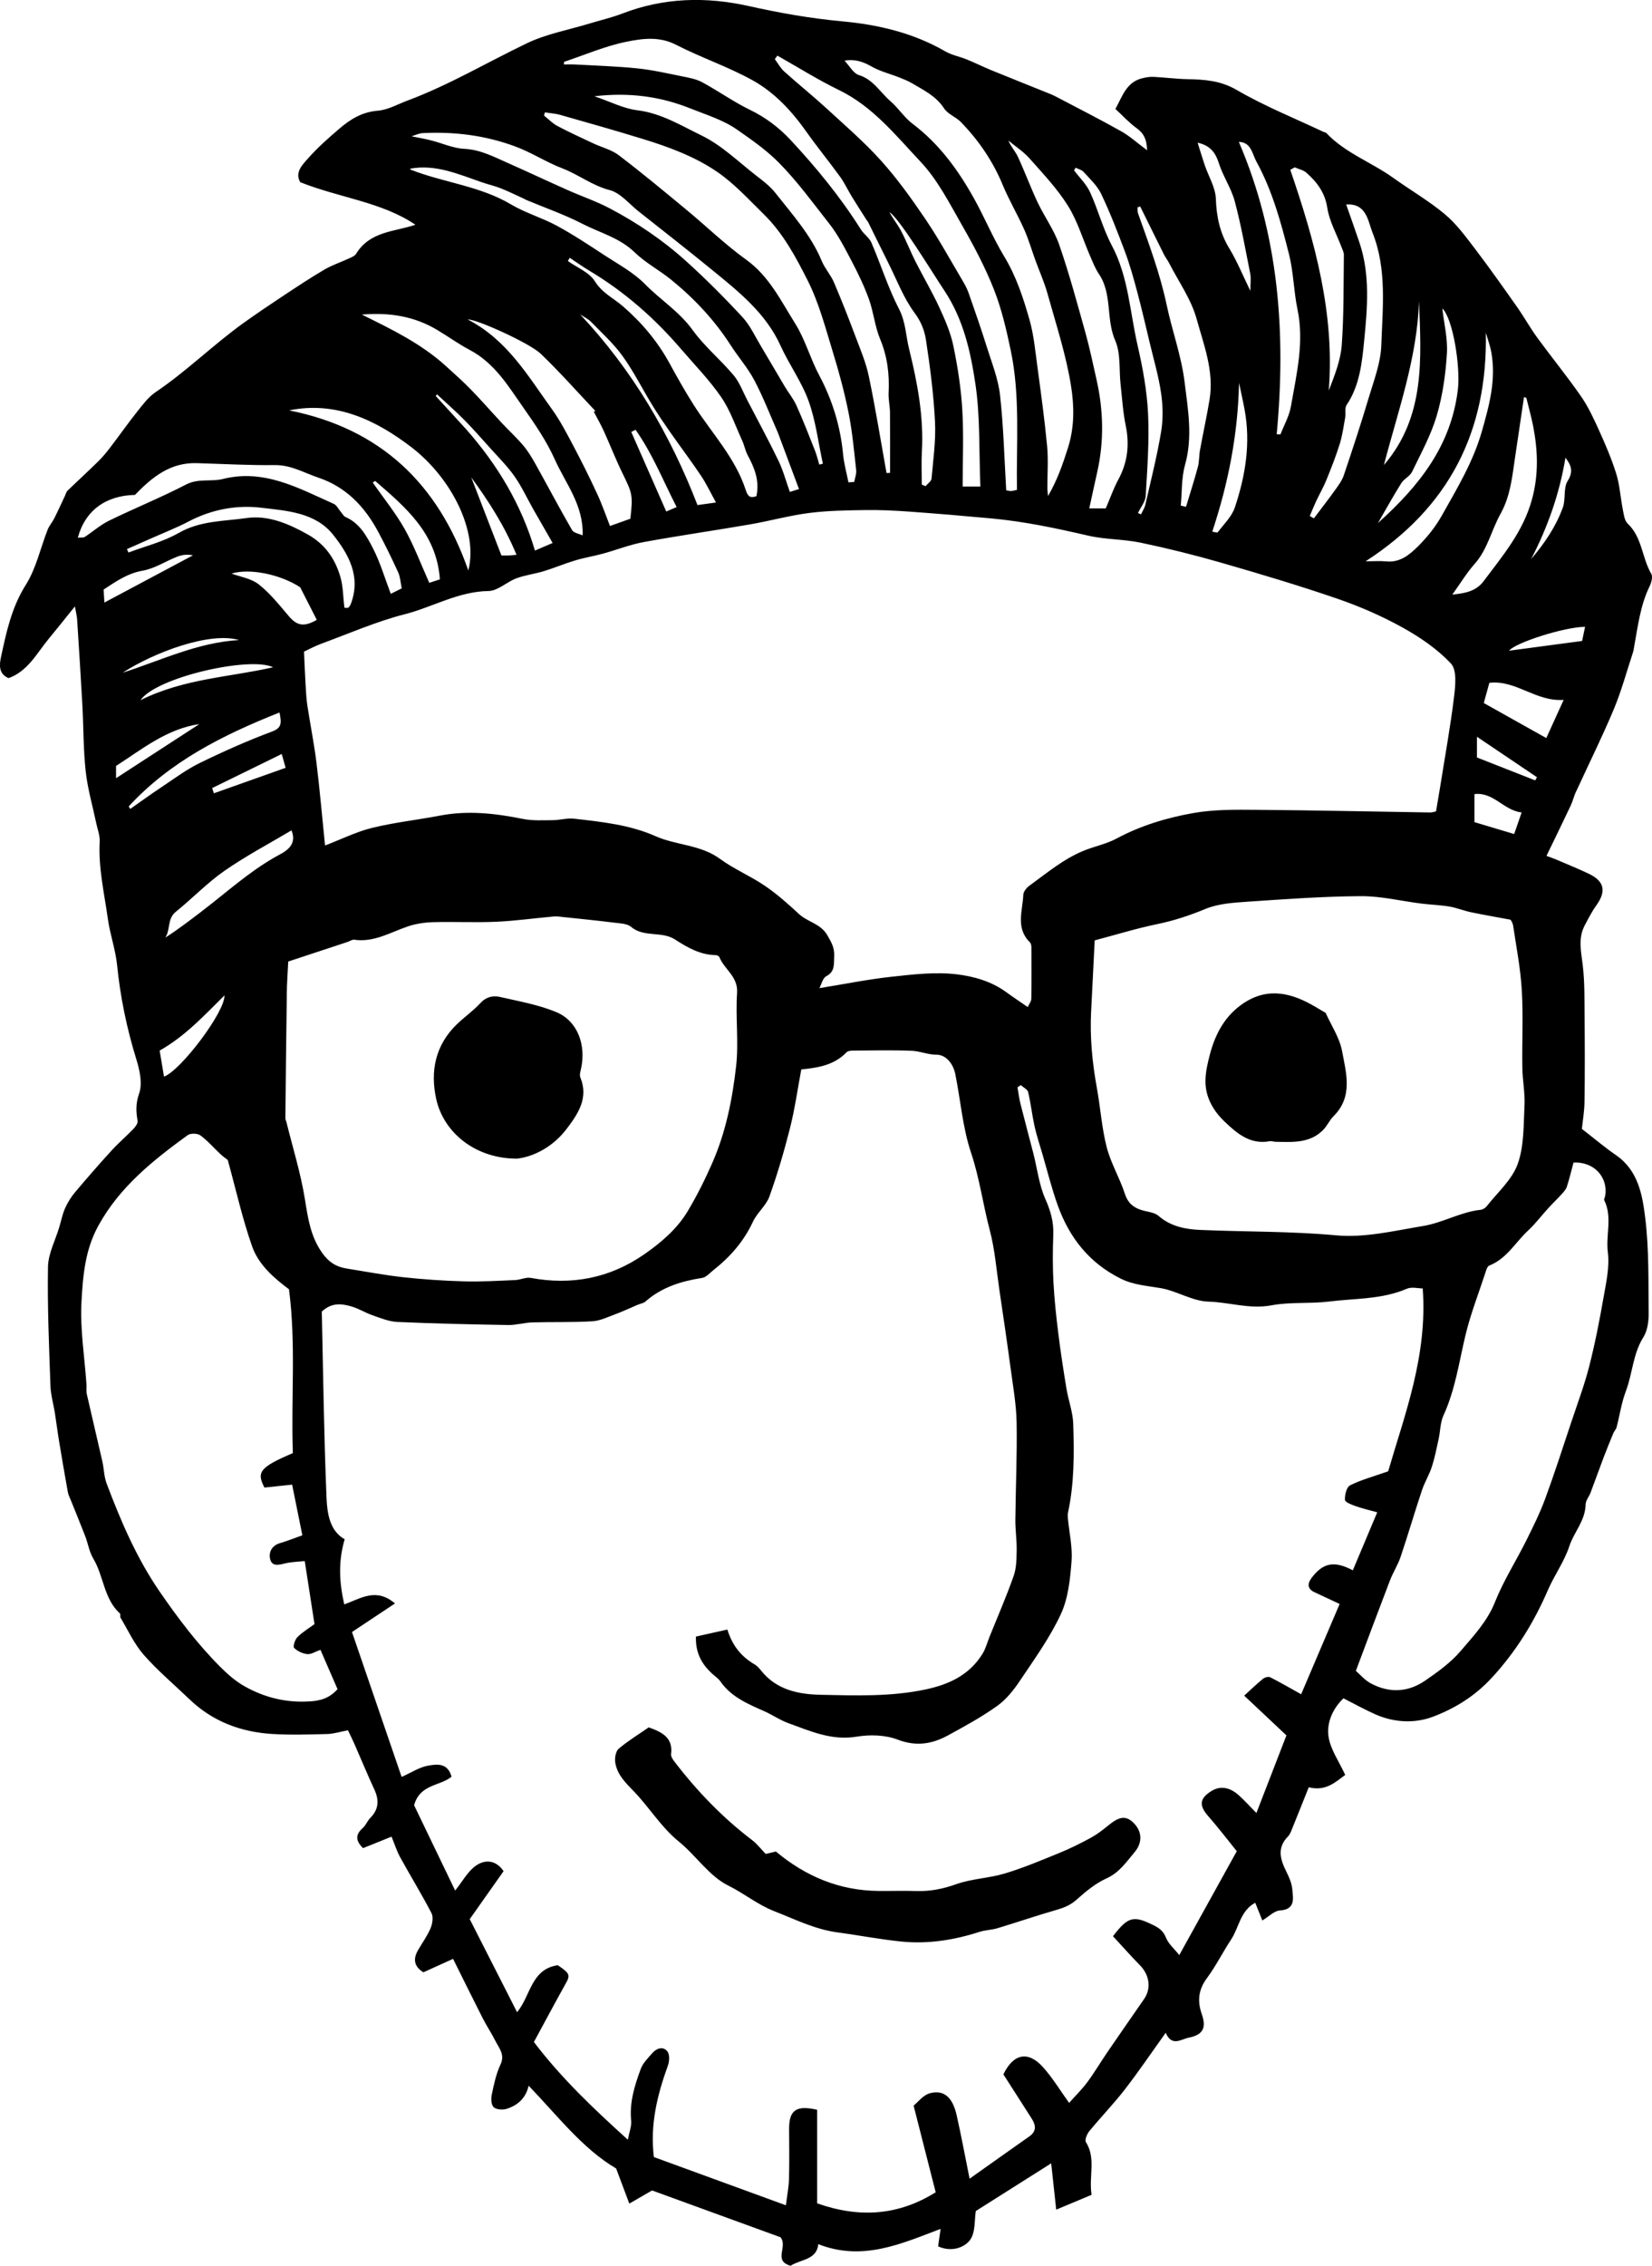 <svg xmlns="http://www.w3.org/2000/svg" viewBox="0 0 565.68 775.4"><g><g id="Layer_1"><path d="M539.71,270.84c4.28-9.33,8.86-18.53,12.83-27.99,2.64-6.3,4.44-12.95,6.58-19.46.26-.77.36-1.6.5-2.41,1.27-6.92,2.09-13.94,5.26-20.39.61-1.24,1.12-3.26.54-4.25-3.2-5.47-3.08-12.45-8.06-17.15-1.14-1.07-1.36-3.26-1.7-4.99-.8-4.01-1.01-8.19-2.22-12.06-1.59-5.13-3.74-10.11-5.96-15.01-1.8-3.98-3.68-8.02-6.16-11.58-4.76-6.84-10.04-13.31-14.96-20.04-2.45-3.36-4.47-7.03-6.87-10.44-4.72-6.7-9.45-13.41-14.42-19.93-3.18-4.17-6.36-8.52-10.33-11.84-5.5-4.6-11.8-8.23-17.65-12.43-7.49-5.37-16.47-8.5-22.95-15.37-.2-.21-.61-.21-.91-.35-9.95-4.7-20.25-8.83-29.73-14.35-5.58-3.25-11.02-3.59-16.93-3.71-3.88-.08-7.75-.6-11.64-.79-1.26-.06-2.57.18-3.81.48-5.42,1.32-6.77,6.15-9.18,10.5,2.49,2.29,4.66,4.7,7.24,6.56,2.56,1.83,3.53,4.02,3.6,7.57-3.31-2.45-5.88-4.8-8.83-6.47-7.22-4.06-14.63-7.81-21.96-11.67-.73-.38-1.47-.75-2.23-1.06-6.75-2.73-13.53-5.41-20.27-8.17-2.85-1.17-5.62-2.55-8.47-3.71-2.42-.99-5.1-1.46-7.33-2.75-10.92-6.32-22.98-9.15-35.22-10.27-10.86-1-21.46-2.87-32.04-5.23-14.69-3.28-29.16-2.92-43.36,2.56-3.66,1.41-7.52,2.28-11.28,3.43-7.14,2.17-14.68,3.53-21.34,6.72-13.64,6.54-26.69,14.32-40.93,19.63-3.37,1.26-6.71,3.18-10.16,3.46-5.3.42-9.31,2.87-13.05,6.06-3.76,3.21-7.51,6.51-10.77,10.2-1.95,2.21-4.68,4.79-2.74,8.2,13.44,5.36,27.92,6.76,39.44,14.56-6.86,2.42-15.49,2.08-20.32,9.97-.46.75-1.58,1.17-2.46,1.58-2.79,1.3-5.77,2.27-8.41,3.82-4.84,2.85-9.53,5.96-14.22,9.06-4.52,2.99-9.01,6.02-13.41,9.17-10.38,7.44-19.48,16.51-30.1,23.66-2.47,1.66-4.39,4.25-6.29,6.63-3.2,4.02-6.15,8.23-9.27,12.31-1.29,1.69-2.66,3.35-4.17,4.83-3.44,3.38-7,6.62-10.47,9.97-.43.42-.58,1.14-.85,1.72-1.23,2.6-2.41,5.22-3.7,7.79-.66,1.31-1.7,2.46-2.24,3.81-2.49,6.33-3.94,13.28-7.49,18.91-4.88,7.73-6.66,16.17-8.5,24.71-.56,2.61-.88,5.77,2.6,7.22,6.61-2.39,9.61-8.45,13.7-13.41,2.83-3.43,5.6-6.92,9.01-11.14.39,2.21.68,3.28.75,4.37.63,9.77,1.26,19.54,1.8,29.32.42,7.59.32,15.24,1.15,22.78.66,5.99,2.38,11.86,3.62,17.78.43,2.07,1.29,4.17,1.17,6.22-.5,8.98,1.57,17.67,2.79,26.44.74,5.34,2.63,10.53,3.17,15.88,1.1,10.99,3.33,21.67,6.59,32.22,1.14,3.69,2.15,8.24.97,11.61-1.2,3.43-1.13,6.19-.54,9.41.15.81-.7,2-1.4,2.73-2.45,2.55-5.16,4.87-7.55,7.48-4.23,4.63-8.36,9.36-12.4,14.16-1.39,1.65-2.59,3.55-3.47,5.52-.93,2.07-1.36,4.36-2.02,6.55-1.35,4.52-3.77,9.02-3.85,13.55-.23,13.6.37,27.22.85,40.82.11,3.07,1.03,6.12,1.51,9.18.52,3.24.91,6.5,1.45,9.73.96,5.8,1.95,11.6,3,17.39.17.95.66,1.84,1.02,2.75,1.63,4.08,3.32,8.13,4.9,12.23.98,2.56,1.4,5.42,2.78,7.72,3.6,6,3.58,13.73,9.11,18.78.28.25-.02,1.05.21,1.44,2.58,4.29,4.7,9.01,7.95,12.71,4.8,5.46,10.43,10.19,15.69,15.24,7.94,7.61,17.63,11.21,28.41,11.86,6.23.37,12.51.17,18.75.01,2.18-.06,4.34-.76,7.08-1.28.54,1.14,1.42,2.85,2.19,4.61,2.29,5.2,4.44,10.45,6.83,15.6,1.69,3.63,1.59,6.79-1.34,9.75-1.03,1.04-1.57,2.59-2.65,3.54-2.62,2.31-2.32,4.42.15,6.83,3.19-1.29,6.44-2.59,9.75-3.93,1.08,2.63,1.81,4.96,2.96,7.06,3.52,6.4,7.36,12.63,10.72,19.11.69,1.33.33,3.63-.31,5.16-1.12,2.64-2.86,5.02-4.31,7.53q-2.75,4.76,1.86,7.56c3.38-1.53,6.69-3.04,10.15-4.61,3.39,6.81,6.76,13.67,10.22,20.47,1.31,2.57,2.95,4.96,4.23,7.54,1.25,2.53,3.43,4.7,1.78,8.18-1.51,3.21-2.25,6.82-2.99,10.33-.29,1.36-.18,3.46.66,4.24.9.83,3.03,1.01,4.35.6,3.73-1.16,6.61-3.5,7.63-7.94,9.97,10.35,18.52,21.61,29.95,28.31,1.62,4.31,2.96,7.89,4.52,12.03,3.24-1.88,5.71-3.3,7.79-4.5,15.06,5.48,29.91,10.89,43.99,16.02,2.61,3.26-2.66,8.01,3.44,9.75,3.45-2.24,8.96-1.94,9.49-7.39,15.13,5.93,28.31-.09,41.88-5.23-.3,2.12-.58,4.12-.85,5.99,4.5,2.02,8.82.49,10.84-2.06,2.02-2.56,1.56-7.08,2.07-10.04,8.75-5.53,17.29-10.93,25.81-16.32.54,4.97,1.08,9.95,1.72,15.85,4.36-1.82,8.17-3.42,12.11-5.07-1.01-6.36,1.6-12.42-1.95-18.06-.46-.73.38-2.77,1.18-3.74,3.98-4.84,8.37-9.36,12.2-14.32,4.77-6.16,9.15-12.64,13.95-19.33,2.1,4.87,5.29,2.18,7.83,1.68,4.92-.96,6.18-3.35,4.52-8.09-1.57-4.48-1.16-8.34,1.77-12.3,3.08-4.15,5.4-8.85,8.26-13.18,2.75-4.16,3.14-9.87,8.28-12.61.72,1.8,1.41,3.53,2.43,6.06,2.24-1.34,4.06-3.29,6-3.42,5.35-.36,4.55-3.99,4.27-7.17-.18-2.04-1.03-4.1-1.97-5.96-2.12-4.22-3.43-8.23.49-12.21.75-.76,1.13-1.94,1.55-2.98,1.89-4.64,3.74-9.3,5.55-13.83,5.82,1.44,9.06-1.71,12.49-4.23-2.12-4.65-5.1-8.77-5.73-13.21-.66-4.71,1.47-9.5,5.12-13.01,3.79,1.91,7.36,3.92,11.1,5.56,6.31,2.76,13.31,3.06,19.36.81,7.65-2.85,14.59-7.11,20.53-13.6,8.21-8.95,14.32-18.92,19.02-29.8,2.23-5.14,5.56-9.62,7.38-15.13,1.55-4.68,5.44-8.65,5.54-14.19.02-1.35,1.17-2.65,1.69-4.02,1.54-4.07,3-8.17,4.54-12.24,1.04-2.73,2.15-5.44,3.28-8.14.29-.7.91-1.29,1.1-2.01,1.07-4.11,1.66-8.38,3.16-12.32,2.31-6.08,2.41-12.81,6.03-18.54,1.38-2.19,1.8-5.33,1.78-8.02-.12-10.9.16-21.88-1.16-32.66-.96-7.89-2.39-16.31-10-21.56-3.85-2.65-7.43-5.69-11.7-9,.26-2.52.85-5.94.9-9.36.14-9.66.11-19.33.02-29-.05-5.9.07-11.84-.63-17.68-.56-4.68-1.65-9.21.7-13.64,1.23-2.31,2.42-4.67,3.94-6.79,3.48-4.83,2.81-8.26-2.53-10.82-3.61-1.73-7.33-3.22-11.01-4.8-1.12-.48-2.28-.88-3.51-1.34,2.92-6.04,5.63-11.57,8.26-17.14.75-1.6,1.16-3.37,1.9-4.98ZM542.76,214.5c-.33,1.58-.59,2.85-1.01,4.84-8.25,1.1-16.7,2.23-24.99,3.33,2-2.7,18.88-8.12,25.99-8.17ZM536.05,156.63c1.95,2.6,2.82,4.68.73,7.99-1.51,2.4-.59,6.19-1.63,9.05-2.39,6.58-6.31,12.34-10.85,17.64,5.67-10.94,9.72-22.36,11.74-34.68ZM518.6,157.81c1.07-7.32,2.17-14.63,3.25-21.94.27.1.54.21.81.31.8,3.31,1.74,6.59,2.38,9.93,1.57,8.3,1.84,16.39-.48,24.85-3.02,11.02-10.03,19.25-16.56,27.95-2.61,3.48-6.41,4.12-10.69,4.56,2.65-3.68,4.85-7.36,7.65-10.51,4.44-5,5.71-11.49,8.82-17.06,3.21-5.74,3.93-11.88,4.83-18.1ZM352.67,322.48c.4.39.51,1.22.51,1.85.03,5.83.07,11.66-.04,17.49-.02.88-.74,1.74-1.23,2.8-2.58-1.79-5.05-3.43-7.46-5.18-5.04-3.66-11.1-5.34-16.87-6.03-7.28-.87-14.85.03-22.23.83-8.16.89-16.24,2.53-24.77,3.91.69-1.28,1.12-3.42,2.34-4.07,3.12-1.65,2.57-4.25,2.73-6.85.17-2.78-.96-4.8-2.36-7.2-2.33-4-6.71-4.48-9.67-7.22-3.71-3.44-7.53-6.84-11.7-9.68-4.93-3.36-10.58-5.7-15.38-9.22-6.66-4.89-14.92-4.6-22.06-7.76-8.87-3.93-18.4-4.9-27.86-5.99-2.4-.28-4.9.49-7.36.51-3.42.02-6.93.23-10.25-.44-9.43-1.9-18.82-2.96-28.4-1.12-7.72,1.48-15.59,2.32-23.21,4.2-5.47,1.35-10.63,3.93-16.1,6.03-1.03-10.06-1.81-19.23-2.94-28.36-.81-6.56-2.13-13.05-3.12-19.59-.37-2.44-.47-4.92-.62-7.38-.2-3.26-.31-6.53-.52-11.02,1.5-.69,3.69-1.89,6.01-2.74,9.44-3.47,18.74-7.56,28.44-10.04,9.62-2.46,18.37-7.81,28.74-7.96,3.19-.05,6.24-3.12,9.52-4.34,3.03-1.13,6.33-1.51,9.44-2.46,3.59-1.1,7.07-2.58,10.67-3.66,3.12-.94,6.36-1.46,9.51-2.32,4.7-1.28,9.28-3.11,14.05-3.98,12.08-2.21,24.25-3.95,36.36-6.04,6.76-1.17,13.41-3.03,20.2-3.9,6.37-.82,12.86-.9,19.3-1,4.97-.08,9.95.17,14.91.52,9.45.68,18.88,1.48,28.31,2.35,11.18,1.03,22.12,3.35,33.05,5.88,5.85,1.36,12.05,1.17,17.93,2.4,9.27,1.94,18.48,4.23,27.58,6.85,13.34,3.85,26.66,7.81,39.78,12.32,7.67,2.63,15.21,5.92,22.3,9.84,6.03,3.34,11.98,7.39,16.64,12.37,2.07,2.21,1.52,7.55,1.06,11.34-1.25,10.24-3.1,20.41-4.72,30.6-.44,2.75-.93,5.5-1.45,8.63-.5.1-1.27.39-2.04.38-19.76-.3-39.53-.75-59.29-.9-7.26-.06-14.67-.16-21.77,1.1-9.09,1.6-18.01,4.28-26.31,8.73-3.38,1.82-7.3,2.6-10.91,4.03-7.07,2.8-12.85,7.7-18.91,12.09-.97.7-2.05,2.02-2.1,3.09-.23,5.53-2.71,11.43,2.25,16.28ZM68.93,311.98c-3.97,3.01-7.91,6.06-12.33,8.88,1.84-2.74.57-6.41,3.62-8.86,5.64-4.54,10.7-9.87,16.61-13.98,7.33-5.1,15.3-9.29,22.99-13.87,2.23,5.57-2.74,7.51-5.56,9.11-9.24,5.25-16.98,12.37-25.33,18.71ZM76.86,340.62c.28,5.56-14.95,25.71-20.7,27.81-.54-3.22-1.06-6.38-1.49-8.92,8.72-4.91,15.18-11.93,22.19-18.88ZM93.52,228.34c-14.66,3.38-30.5,3.83-45.4,11.26,5.33-7.83,37.52-15.1,45.4-11.26ZM42.01,230.2c10.95-7.06,29.88-14.09,39.84-11.17-14.11.8-26.7,6.96-39.84,11.17ZM88.59,199.97c-2.56-2.02-6.29-2.56-9.31-3.69,6.35-1.92,16.81.32,23.51,4.69,2.25,4.41,3.97,7.79,5.68,11.14-4.41,2.57-6.82,1.99-9.61-1.3-3.22-3.8-6.4-7.78-10.26-10.84ZM61.18,182.38c-5.27,3.04-11.43,4.52-17.19,6.7-.18-.39-.35-.78-.53-1.17,2.61-1.16,5.23-2.31,7.84-3.47,4.47-1.99,9.06-3.77,13.38-6.03,7.83-4.1,16.36-5.67,24.79-4.66,8.74,1.05,18.51,1.58,24.61,9.26,5.28,6.64,9.51,14.19,6.15,23.39-.2.55-.49,1.17-.93,1.51-.31.24-.95.05-1.38.05-.44-3.62-.4-7.31-1.41-10.69-1.83-6.12-5.21-11.07-11.17-14.4-6.64-3.71-13.53-6.65-20.99-5.58-7.77,1.11-15.83.87-23.17,5.1ZM97.8,262.75c-8.31,2.95-16.44,5.83-24.57,8.72-.19-.6-.39-1.19-.58-1.79,7.81-3.82,15.61-7.64,23.82-11.66.61,2.16,1.07,3.8,1.33,4.73ZM98.19,340.28c.06-4.01.36-8.01.51-11.24,7.32-2.42,13.81-4.55,20.3-6.7.77-.25,1.58-.86,2.29-.76,6.8.98,12.41-2.55,18.44-4.58,2.75-.93,5.77-1.35,8.69-1.43,7.15-.2,14.33.18,21.48-.14,6.56-.29,13.08-1.22,19.63-1.8,1.13-.1,2.29.08,3.44.2,5.76.61,11.53,1.18,17.28,1.9,2.01.25,4.46.29,5.85,1.45,4.46,3.72,10.44,1.36,15.03,4.31,4.25,2.74,8.64,5.29,13.97,5.36.43,0,1.1.36,1.25.72,1.68,4.2,6.42,6.58,6.04,12.19-.57,8.33.6,16.82-.33,25.09-1.27,11.29-3.52,22.53-8.13,33.05-2.47,5.64-5.24,11.19-8.39,16.48-3.67,6.15-9.12,10.81-14.93,14.84-11.75,8.16-24.78,10.69-38.87,8.08-1.66-.31-3.52.67-5.3.74-5.87.25-11.75.61-17.61.44-6.96-.19-13.92-.66-20.84-1.42-6.5-.72-12.95-1.95-19.42-2.99-3.55-.57-6.06-2.22-8.29-5.38-3.99-5.66-4.83-11.87-5.89-18.41-1.43-8.84-4.13-17.48-6.29-26.21-.12-.48-.38-.95-.38-1.43.14-14.12.28-28.24.49-42.36ZM138.55,181.01c-3.14-5.57-7.24-10.6-10.92-15.87l.84-.56c10.34,8.99,21,17.76,22.16,33.68-.83.27-2.24.73-3.63,1.19-2.89-6.41-5.21-12.69-8.45-18.45ZM176.86,189.86c-1.14.1-1.93.19-2.73.23-.8.03-1.6,0-2.43,0-3.47-8.97-6.91-17.85-10.34-26.74,5.98,8.16,11.45,16.69,15.5,26.5ZM159.53,146.79c-3.44-3.76-6.88-7.51-10.32-11.27.14-.19.28-.39.42-.58,3.1,2.88,6.29,5.67,9.26,8.67,3.11,3.14,6.03,6.47,8.98,9.76,2.84,3.17,5.89,6.19,8.32,9.65,2.47,3.51,4.27,7.47,6.4,11.22,2.17,3.82,4.38,7.63,6.64,11.57-2.1.9-4.07,1.75-6.05,2.6-4.64-15.65-12.7-29.24-23.65-41.62ZM198.67,107.61c1.25.83,2.69,1.48,3.72,2.53,3.72,3.82,7.74,7.46,10.83,11.76,3.8,5.28,6.72,11.17,10.13,16.74,1.93,3.16,4.02,6.22,6.14,9.26,3.49,4.99,7.16,9.84,10.55,14.9,1.86,2.78,3.29,5.84,5.13,9.16-2.58.36-4.28.6-6.34.88-9.31-24.09-22.21-46.12-40.16-65.23ZM231.7,173.53c-1.19.5-2.2.93-3.56,1.51-4-9.09-7.99-18.16-11.98-27.22.49-.25.98-.49,1.47-.74,5.78,8.15,9.46,17.48,14.07,26.45ZM237.49,138.5c-2.92-4.59-5.59-9.35-8.2-14.13-4.12-7.53-9.46-13.89-15.99-19.56-3.17-2.75-7.11-4.54-9.59-8.54-1.9-3.06-6.09-4.69-9.26-6.95.21-.37.42-.73.63-1.1,2.26,1.49,4.46,3.07,6.78,4.45,12.01,7.17,22.35,16.27,31.43,26.87,4.62,5.39,9.65,10.51,13.65,16.34,3.1,4.51,4.91,9.91,7.22,14.94.74,1.62,1.05,3.45,1.89,5.01,2.31,4.3,4.1,8.66,2.96,13.98-1.64.49-2.77.63-3.6-1.96-3.58-11.21-11.77-19.67-17.92-29.35ZM203.84,140.62c-.17.1-.34.19-.5.29,1.15,2.21,2.4,4.37,3.43,6.63,2.18,4.79,4.08,9.71,6.39,14.43,3.38,6.9,3.6,7.43,2.69,15.54-2.12.75-4.23,1.51-6.98,2.49-1.42-3.6-2.71-7.4-4.39-11.01-2.56-5.53-5.28-11-8.13-16.38-2.28-4.3-4.53-8.67-7.37-12.6-8.17-11.31-15.25-23.67-28.82-30.68,2.74-.26,21.14,8.04,24.98,11.71,6.51,6.24,12.5,13.02,18.71,19.58ZM304.75,141.2c.07,6.87.03,13.74.03,20.61l-1.21.08c-1.99-11.07-3.78-22.18-6.08-33.18-.97-4.66-2.89-9.14-4.58-13.63-2.34-6.22-4.76-12.41-7.38-18.52-1.09-2.53-3.08-4.68-4.14-7.23-3.69-8.89-10.07-15.92-15.89-23.32-1.76-2.24-4.15-4.06-6.43-5.82-6.17-4.77-11.93-10.48-18.83-13.82-7-3.39-13.84-7.65-22.04-8.64-4.68-.57-9.15-2.92-14.67-4.79,11.98-1.39,22.59.06,32.82,4.15,5.45,2.18,11.29,3.95,16.01,7.25,5.02,3.51,10.11,7,14.6,11.59,6.31,6.44,11.48,13.62,16.98,20.59,3.08,3.91,5.39,8.48,7.73,12.93,2.2,4.19,4.28,8.5,5.88,12.95,1.59,4.44,2.02,9.32,3.83,13.65,2.5,5.98,3.21,12.03,2.9,18.38-.11,2.24.45,4.51.48,6.77ZM329.51,140.25c-.43-7.34-1.57-14.69-3.06-21.9-.94-4.52-2.85-8.91-4.8-13.13-2.47-5.35-5.49-10.44-8.16-15.7-1.76-3.48-3.16-7.13-4.98-10.57-1.15-2.18-2.78-4.12-3.93-6.34,3.34,2.06,14.2,19.92,18.79,26.84,6.54,9.85,8.98,20.89,10.63,31.96,1.67,11.2,1.2,22.73,1.7,35.08h-6.07c0-8.83.39-17.56-.12-26.23ZM415.11,181.92c5.53-16.65,8.79-33.42,9.16-50.91.64,3.07,1.34,6.12,1.91,9.2,2.12,11.46.29,22.6-3.34,33.43-1.05,3.14-3.76,5.74-5.84,8.48-.22.29-1.38-.13-1.88-.2ZM373.63,346.07c.4-7.94.8-15.87,1.22-24.27,7.33-1.94,14.32-4.1,21.44-5.57,5.74-1.18,11.12-2.97,16.54-5.21,4.38-1.8,9.49-2.12,14.32-2.45,12.94-.88,25.9-1.82,38.86-1.9,6.89-.04,13.79,1.68,20.7,2.54,3.18.4,6.41.48,9.56,1.01,2.51.42,4.92,1.43,7.42,1.95,4.22.89,8.48,1.61,13.54,2.56,0-.02.74.96.9,2.03,1.1,7.37,2.54,14.74,2.97,22.16.52,8.8.04,17.64.18,26.47.07,4.32.96,8.66.74,12.95-.34,6.73-.11,13.86-2.34,20.02-1.95,5.4-6.92,9.72-10.63,14.46-.46.59-1.34,1.11-2.07,1.19-6.86.72-12.8,4.39-19.7,5.54-9.91,1.64-19.98,4.09-29.74,3.19-15.55-1.43-31.05-1.18-46.56-1.85-4.85-.21-10.08-1.13-14.24-4.79-1.45-1.28-3.92-1.39-5.93-2.03-2.82-.9-4.63-2.46-5.64-5.56-1.75-5.41-4.8-10.44-6.21-15.92-1.71-6.64-2.14-13.59-3.38-20.36-1.58-8.66-2.4-17.35-1.96-26.14ZM504.88,281.34v-9.6c6.6-.77,9.92,5.55,16.16,6.29-.96,2.75-1.76,5.08-2.56,7.38-4.92-1.47-9.2-2.75-13.6-4.07ZM505.74,259.21v-7.09c7.19,4.84,13.87,9.35,20.55,13.85-.2.36-.4.72-.6,1.08-6.71-2.64-13.43-5.28-19.95-7.84ZM508.79,113.9c.63,2.19,1.44,4.34,1.85,6.57,1.72,9.34-.63,18.07-3.19,27.04-3,10.54-8.48,19.57-13.74,28.92-2.28,4.05-5.12,7.52-8.23,10.6-2.71,2.69-6.02,5.52-10.62,5.09-2.4-.22-4.83-.04-7.25-.04,28.55-18.44,41.81-44.36,41.17-78.19ZM493.88,105.55c3.64,3.43,6.27,20,5.32,27.81-2.32,19.14-13.13,32.84-27.36,45.63,3-5.17,5.39-9.51,8.02-13.69.93-1.47,2.93-2.33,3.66-3.85,3.04-6.29,6.46-12.51,8.43-19.15,2.02-6.84,3.05-14.11,3.5-21.25.33-5.13-.99-10.36-1.57-15.5ZM485.9,103.04c.74,19.62,2.24,39.52-12.02,56.1,4.81-18.49,11.4-36.62,12.02-56.1ZM461.11,138.58c4.53-6.7,5.29-14.7,6.02-22.09,1.09-11.06,2.08-22.49-1.62-33.47-1.46-4.35-3.03-8.67-4.55-13.04,7.01-.48,7.45,5.7,9.02,9.64,4.96,12.4,3.46,25.62,3.01,38.53-.21,6.06-2.56,12.1-4.33,18.03-2.64,8.88-5.55,17.68-8.51,26.46-.6,1.79-1.82,3.42-2.94,4.99-2.37,3.3-4.86,6.51-7.31,9.76l-1.4-.82c.72-1.68,1.39-3.38,2.16-5.03,1.14-2.43,2.5-4.76,3.51-7.24,1.65-4.06,3.27-8.15,4.57-12.33.91-2.92,1.33-6,1.87-9.02.26-1.45-.23-3.29.5-4.37ZM443.35,57.27c1.36.6,2.96.92,4.02,1.86,3.62,3.22,6.33,6.78,7.13,12.03.7,4.56,3.15,8.85,4.81,13.27.34.92.87,1.87.86,2.81-.14,10.29.02,20.61-.73,30.86-.38,5.23-2.43,10.34-4.44,15.54,2.09-26.28-4.75-51.03-13.18-75.52l1.54-.86ZM430.29,55.42c5.43,9.94,8.36,20.77,11.1,31.6,1.55,6.14,1.6,12.64,2.9,18.86,2.37,11.34-.36,22.26-2.26,33.23-.57,3.28-2.34,6.36-3.57,9.53-.43,0-.86-.02-1.29-.03,3.21-34.4.81-68.03-12.97-100.06,4.28.15,4.51,4,6.08,6.87ZM417.37,55.89c1.43,4.46,4.24,8.51,5.44,13.01,2.17,8.13,3.65,16.46,5.29,24.73.32,1.59.05,3.3.05,5.91-2.63-5.37-4.55-10.15-7.19-14.49-3.25-5.33-4.41-10.87-4.63-17.07-.14-3.84-2.48-7.59-3.78-11.4-.87-2.56-1.64-5.16-2.46-7.75,4.46.98,6.16,3.54,7.29,7.06ZM390.42,70.64c2.71,5.48,5.4,10.96,8.13,16.42.51,1.02,1.25,1.93,1.77,2.95,3.25,6.34,7.57,12.4,9.43,19.13,2.46,8.9,6.01,17.9,4.44,27.52-.95,5.8-2.23,11.54-3.28,17.33-.35,1.92-.23,3.95-.74,5.83-1.23,4.57-2.69,9.08-4.06,13.62l-1.79-.43c.44-4.64.21-9.46,1.45-13.87,2.7-9.61,1.03-18.97-.15-28.47-1.11-8.98-4.26-17.45-6.1-26.19-2.29-10.9-6.18-21.16-9.86-31.55-.21-.6-.11-1.31-.15-1.96.3-.1.6-.21.9-.31ZM368.33,57.39c.92.47,2.08.72,2.72,1.44,2.14,2.4,4.67,4.69,6.01,7.51,3.07,6.46,5.67,13.16,8.18,19.87,1.65,4.42,2.92,9,4.14,13.57,1.56,5.83,2.92,11.7,4.32,17.57,1.37,5.76,3.06,11.47,3.9,17.31.62,4.3.7,8.87-.02,13.15-1.4,8.37-3.5,16.62-5.39,24.9-.26,1.16-.98,2.21-1.49,3.31-.35-.15-.69-.31-1.04-.46.92-1.94,2.53-3.84,2.65-5.83.55-9.39,1.26-18.83.81-28.2-.38-7.85-1.83-15.72-3.6-23.4-2.63-11.43-3.1-23.39-8.81-34.13-3.07-5.77-4.71-12.28-7.46-18.25-1.26-2.75-3.62-4.99-5.48-7.46.19-.3.37-.6.56-.9ZM352.51,54.19c4.62,5.21,9.5,10.35,13.17,16.21,3.29,5.25,5.08,11.42,7.58,17.17.92,2.11,1.76,4.31,3.04,6.2,4.64,6.88,2.34,15.37,5.57,22.75,1.95,4.44,1.28,10.02,1.85,15.09.52,4.68.8,9.42,1.75,14.01,1.36,6.57.65,12.62-2.55,18.53-1.63,3.01-2.77,6.3-4.28,9.82h-5.65c.95-4.34,1.81-8.4,2.73-12.45,2.37-10.53,2.13-21.05-.23-31.54-1.22-5.43-2.35-10.88-3.85-16.24-2.81-10.04-5.52-20.12-8.93-29.96-1.77-5.11-5.11-9.66-7.44-14.6-2.41-5.1-4.35-10.42-6.73-15.54-.86-1.85-2.36-3.41-3.24-5.53,2.43,2.01,5.15,3.76,7.21,6.09ZM298.51,22.8c2.92,1.65,6.31,2.47,9.47,3.72,1.49.59,2.99,1.19,4.36,2,4.02,2.38,8.23,4.38,10.96,8.61,1.26,1.95,4.01,2.87,5.71,4.62,6.09,6.27,10.95,13.36,14.33,21.51,2.15,5.19,5.04,10.07,7.34,15.2,1.52,3.41,2.56,7.03,3.84,10.55,1.39,3.82,3.07,7.55,4.16,11.45,2.93,10.54,6.41,21.03,8.09,31.78,1.05,6.73,1.21,13.8-1.07,20.99-1.8,5.69-3.72,11.18-6.83,16.51-.08-.9-.22-1.79-.23-2.69-.02-4.8.36-9.64-.09-14.41-.86-9.11-2.11-18.19-3.34-27.27-.72-5.34-1.22-10.78-2.68-15.93-2.13-7.47-4.54-14.87-8.66-21.66-3.86-6.38-6.72-13.36-10.36-19.88-5.44-9.77-11.95-18.7-21.04-25.55-2.83-2.13-4.81-5.35-7.52-7.68-3.55-3.04-5.87-7.45-10.87-8.99-1.85-.57-3.11-3.03-4.9-4.91,3.67-.64,6.43.39,9.34,2.03ZM266.2,19.04c7.04,3.97,13.9,8.29,21.15,11.81,11.57,5.63,19.4,15.52,27.84,24.46,5.91,6.26,9.98,14.36,14.33,21.95,4.04,7.05,7.87,14.3,10.84,21.84,2.62,6.65,4.25,13.74,5.73,20.77,3.31,15.72,1.89,31.68,2.13,47.77-.83.17-1.42.36-2.03.39-.46.03-.94-.13-1.64-.25-.65-10.88-.91-21.79-2.12-32.58-.62-5.57-2.81-10.99-4.5-16.4-1.95-6.23-4.1-12.39-6.26-18.55-.53-1.52-1.33-2.96-2.15-4.35-4.17-7.03-8.11-14.23-12.69-20.99-4.68-6.91-9.6-13.77-15.17-19.96-5.84-6.48-12.51-12.22-18.95-18.13-4.61-4.22-9.5-8.13-14.14-12.32-1.31-1.18-2.19-2.83-3.26-4.27.3-.4.59-.8.89-1.2ZM193.16,21.16c7.06-2.35,13.99-5.37,21.23-6.85,5.5-1.12,11.32-1.96,17.07,1,8.55,4.39,17.78,7.49,26.18,12.13,7.58,4.19,13.52,10.61,18.57,17.77,3.68,5.21,7.74,10.15,11.48,15.31,1.51,2.09,2.6,4.49,3.95,6.7,1.71,2.79,3.49,5.54,5.25,8.3.09.14.25.23.32.38,2.34,4.72,4.65,9.46,7.01,14.17,2.89,5.76,5.2,11.96,8.99,17.06,2.22,2.98,3.38,6.05,3.86,9.21,1.42,9.26,2.62,18.59,3.09,27.94.33,6.47-.61,13.01-1.18,19.51-.08.91-1.34,1.72-2.05,2.58-.43-.18-.86-.36-1.29-.54,0-3.76-.18-7.52.03-11.27.68-11.99-1.52-23.6-4.38-35.14-1.13-4.54-1.13-9.18-3.44-13.66-3.75-7.26-6.21-15.16-9.45-22.7-.74-1.72-2.6-2.91-3.63-4.55-6.97-11.07-15.24-21.15-24.13-30.68-3.9-4.18-8.5-7.65-13.82-10.23-5.67-2.75-10.85-6.47-16.41-9.47-2.08-1.12-4.6-1.55-6.97-2.03-5.05-1.02-10.11-2.17-15.22-2.7-7.05-.72-14.16-.93-21.25-1.33-1.29-.07-2.59-.01-3.89-.01.02-.31.05-.62.07-.92ZM186.59,38.46c1.76.28,3.57.38,5.27.86,9.4,2.67,18.81,5.33,28.15,8.2,8.98,2.76,17.9,6.03,25.62,11.33,5.85,4.02,10.78,9.44,15.9,14.46,6.62,6.48,11,14.68,15.07,22.75,3.84,7.63,6.04,16.12,8.57,24.35,2.12,6.88,4,13.86,5.41,20.91,1.28,6.42,1.86,13,2.59,19.52.15,1.32-.42,2.71-.66,4.07l-1.98.16c-.63-3.2-1.53-6.38-1.84-9.62-.92-9.6-3.65-18.54-8.2-27.07-3.06-5.73-4.78-12.23-8.22-17.69-4.87-7.74-8.86-16.14-16.76-21.82-7.2-5.17-13.61-11.43-20.47-17.09-7.64-6.32-15.27-12.66-23.16-18.66-2.47-1.88-5.77-2.67-8.65-4.02-4.15-1.95-8.32-3.84-12.37-5.99-1.68-.89-3.06-2.36-4.58-3.57.1-.36.21-.73.31-1.09ZM144.72,45.55c10.79-.52,21.12.69,31.53,4.5,5.76,2.11,10.72,5.43,16.32,7.57,5.54,2.12,10.22,5.89,16.21,7.44,3.66.94,6.62,4.69,9.84,7.24,8.42,6.66,16.88,13.26,25.19,20.05,9.12,7.45,18.38,14.75,23.47,25.96,2.93,6.46,7.25,12.35,9.62,18.98,2.45,6.83,3.31,14.24,4.87,21.4-.41.1-.82.2-1.23.3-.5-1.64-.89-3.32-1.52-4.91-2.03-5.13-4.03-10.28-6.3-15.31-1.05-2.33-2.72-4.36-4.04-6.57-2.71-4.54-5.34-9.13-8.07-13.66-2.04-3.39-3.72-7.15-6.36-10-6.19-6.68-12.65-13.16-19.41-19.26-7.84-7.07-16.6-12.99-25.94-17.92-4.71-2.49-9.82-4.21-14.7-6.39-6.84-3.04-13.62-6.24-20.47-9.27-4.74-2.09-9.27-4.51-14.76-4.77-3.82-.18-7.56-1.93-11.36-2.89-2.05-.52-4.15-.87-6.69-1.4,1.34-.4,2.56-1.02,3.8-1.08ZM140.88,58.17c-.27-.1-.47-.37-.53-.42,8.68-1.67,16.57,1.83,24.6,4.61,2.16.75,4.42,1.25,6.54,2.09,2.68,1.06,5.27,2.35,7.9,3.54.3.14.57.34.88.46,6.41,2.68,13.03,4.98,19.19,8.15,5.98,3.08,12.68,4.75,17.8,9.7,3.75,3.63,8.54,6.16,12.63,9.48,7.89,6.41,14.78,13.77,20.31,22.36,2.61,4.06,5.86,7.75,8.1,11.99,3.02,5.71,5.35,11.78,7.97,17.69.26.59.46,1.22.69,1.83,2.17,5.79,4.34,11.58,6.63,17.71-1.41.44-2.44.76-3.13.98-1.31-3.65-2.27-7.3-3.88-10.64-3.38-7-7.09-13.84-10.68-20.73-1.51-2.89-2.64-6.11-4.69-8.55-4.48-5.34-10-9.87-14.05-15.49-4.54-6.3-11.01-10.31-16.29-15.69-3.93-4.01-9.15-6.79-13.92-9.92-5.33-3.49-10.66-7.03-16.26-10.06-5.08-2.75-10.78-4.38-15.73-7.32-10.6-6.29-22.86-7.42-34.06-11.77ZM149.81,112.97c3.71,2.22,7.29,4.81,10.96,6.74,8.65,4.56,13.2,12.33,18.37,19.68,4,5.69,8.02,11.54,10.84,17.84,3.68,8.23,9.87,15.57,9.53,25.99-1.2-.57-3.05-.83-3.62-1.82-4.31-7.45-8.32-15.07-12.52-22.59-1.23-2.2-2.55-4.41-4.17-6.33-2.31-2.73-4.97-5.16-7.41-7.78-3.5-3.74-6.86-7.62-10.44-11.29-2.84-2.91-5.87-5.63-8.89-8.35-8.35-7.51-18.34-12.39-28.57-17.41,9.39-.76,17.84.47,25.91,5.31ZM140.79,152.97c13.91,10.64,23.01,28.94,19.57,42.25-10.42-29.87-30.25-48.58-61.34-54.78,16.02-3.3,29.83,3.4,41.78,12.54ZM29,183.75c-.46.3-1.21.15-2.35.26,2.51-9.39,9.66-14.44,19.58-14.65,5.98-6.24,12.21-11.14,21.17-10.87,8.92.27,17.84.77,26.76.67,5.5-.06,9.96,2.65,14.82,4.28,9.47,3.17,15.88,9.9,20.49,18.49,2.45,4.56,4.73,9.23,6.88,13.94.72,1.58.79,3.46,1.22,5.47-1.66.83-3.04,1.51-3.76,1.87-2.05-5.38-3.59-10.68-6.06-15.5-2.18-4.24-4.57-8.66-9.42-10.78-.67-.29-1.1-1.15-1.62-1.75-.8-.93-1.4-2.3-2.41-2.75-12.08-5.38-23.84-12.06-38-8.52-4.07,1.02-8.38-.28-12.57,1.89-8.62,4.47-17.66,8.12-26.39,12.38-2.98,1.45-5.53,3.75-8.34,5.58ZM35.75,206.19c-.09-1.55-.17-2.86-.27-4.44,4.12-2.68,8.08-5.54,13.4-6.47,4.06-.71,7.8-3.2,11.74-4.76,1.63-.64,3.41-.91,5.45-.48-10.07,5.36-20.13,10.72-30.32,16.15ZM39.74,266.3v-4.19c9-5.79,17.4-12.7,28.52-14.32-9.37,6.08-18.74,12.16-28.52,18.51ZM44.6,276.82l-.53-.85c14.1-15.33,32.12-24.4,51.64-32.15.68,3.55.88,5.23-2.57,6.52-8.42,3.15-16.68,6.82-24.76,10.77-4.65,2.28-8.87,5.46-13.21,8.34-3.57,2.37-7.04,4.9-10.56,7.36ZM106,582.22c-8.05.53-15.43-1.32-22.29-5.18-3.04-1.71-5.79-4.13-8.28-6.62-7.85-7.86-14.5-16.67-20.8-25.83-7.87-11.45-13.25-24.04-18.11-36.9-.91-2.4-.91-5.12-1.49-7.66-1.73-7.65-3.57-15.27-5.3-22.92-.25-1.11-.05-2.33-.13-3.49-.64-9.38-2.22-18.8-1.7-28.11.49-8.8,1.17-17.69,5.77-26.05,7.35-13.38,18.72-22.35,30.58-31,.97-.71,3.35-.65,4.34.06,2.48,1.8,4.51,4.2,6.77,6.31,1.07,1,2.28,1.85,2.63,2.13,2.87,10.41,5.04,20.18,8.34,29.56,2.19,6.2,7.29,10.7,12.62,14.67,2.46,18.66.66,37.45,1.33,56.05-11.25,4.86-12.54,6.46-9.73,11.81,3.01-.32,6.04-.63,9.48-1,1.16,5.75,2.3,11.4,3.5,17.34-2.79.99-5.19,1.95-7.67,2.68-2.74.81-3.85,3.01-3.4,5.27.57,2.88,2.99,2.19,5.24,1.65,2.19-.53,4.51-.55,6.65-.78,1.13,7.31,2.22,14.35,3.34,21.57-1.77,1.3-4.02,2.65-5.83,4.43-.86.84-1.61,3.24-1.16,3.7,1.12,1.13,2.91,1.96,4.52,2.13,1.31.14,2.74-.84,4.51-1.46,1.97,4.54,3.94,9.07,5.85,13.46-2.89,3.2-5.91,3.95-9.6,4.2ZM449.13,539.95c-1.36,1.79-1.64,3.65.86,4.85,2.94,1.4,5.89,2.76,8.73,4.09-4.44,10.39-8.89,20.84-13.18,30.89-3.69-2.05-7.1-4.04-10.62-5.82-.6-.3-1.87.05-2.47.55-2.33,1.92-4.51,4.03-6.41,5.75,5.4,5.08,10.13,9.52,14.46,13.6-3.86,9.97-7.01,18.11-10.28,26.56-2.18-2.21-4.02-4.27-6.06-6.1-3.15-2.82-6.4-3.24-9.31-1.44-4.14,2.56-4.33,4.97-1.14,8.6,3.42,3.88,6.55,8.01,9.79,12.01-6.59,11.9-12.97,23.41-19.69,35.55-1.75-2.2-3.71-3.84-4.54-5.94-.9-2.24-2.25-3.28-4.26-4.27-6.88-3.41-8.7-3.03-13.9,3.75,3.04,3.29,6.07,6.72,9.27,9.98,3.26,3.32,3.88,7.92,1.38,11.52-4.19,6.04-8.39,12.07-12.54,18.14-2.32,3.39-4.41,6.94-6.84,10.23-1.8,2.44-4,4.59-6.29,7.17-3-4.16-5.62-8.54-8.97-12.26-5.12-5.68-10.13-4.57-13.54,2.5,3.25,5.07,6.51,10.12,9.73,15.19,1.4,2.2,1.67,4.27-.82,6.02-6.58,4.62-13.12,9.28-20.48,14.49-1.63-8.05-2.9-15-4.47-21.88-1.37-5.98-4.33-8.61-9.07-7.38-2.35.61-4.21,3.13-5.63,4.26,2.68,10.52,5.12,20.06,7.56,29.64-12.58,7.89-25.99,8.96-40.59,3.79v-32.01c-7.18-1.68-9.63.15-9.6,6.56.03,5.71.11,11.43-.04,17.14-.07,2.74-.63,5.47-1.06,8.98-15.58-5.69-30.53-11.15-45.21-16.51-1.36-11.16,1.19-21.31,4.82-31.34.53-1.46.62-3.85-.22-4.86-1.5-1.79-3.69-1.04-5.16.66-1.44,1.67-3.16,3.33-3.9,5.31-2.12,5.71-3.95,11.52-3.31,17.82.18,1.8-.62,3.71-1.14,6.48-11.73-10.61-22.59-20.86-32.17-33.43,3.71-6.83,7.25-13.5,10.94-20.09,1.56-2.79,1.39-3.39-2.76-6.2-9.21,1.36-9.27,10.52-13.94,16.08-5.44-10.69-10.83-21.26-16.21-31.84,3.97-5.62,7.78-11.01,11.59-16.42-2.6-3.85-6.38-4.14-9.62-1.78-2.71,1.97-4.44,5.27-6.96,8.42-4.93-10.23-9.69-20.12-14.06-29.2,1.97-7.23,8.82-6.5,12.82-9.76-1.32-4.88-5.12-4.31-8.14-3.76-2.89.52-5.54,2.31-8.95,3.83-5.61-16.34-11.21-32.67-17-49.58,5.04-3.35,9.77-6.48,14.72-9.78-6.51-5.56-11.76-1.65-17.37.32-1.68-7.4-2.14-14.53.15-22.29-5.02-2.78-5.98-8.66-6.21-13.99-.9-21.38-1.15-42.78-1.63-63.91,3.38-3.2,6.83-2.73,10.15-1.77,2.5.72,4.78,2.19,7.26,3.04,2.77.96,5.62,2.15,8.48,2.27,12.64.56,25.29.84,37.93,1.05,2.76.05,5.53-.82,8.31-.9,6.83-.2,13.68.03,20.5-.38,2.67-.16,5.31-1.46,7.9-2.42,2.59-.96,5.1-2.15,7.64-3.23.88-.37,1.97-.5,2.65-1.1,5.58-4.93,12.28-6.97,19.45-8.1,1.4-.22,2.63-1.72,3.89-2.71,5.72-4.5,10.36-9.82,13.48-16.52,1.43-3.08,4.5-5.48,5.63-8.61,2.75-7.67,5.07-15.53,7.06-23.44,1.65-6.53,2.58-13.24,3.86-20.05,5.12-.55,11.01-1.21,15.5-5.87.47-.49,1.52-.58,2.3-.58,6.71-.04,13.42-.21,20.11.07,2.77.11,5.35,1.33,8.37,1.33,3.29,0,5.73,3.11,6.44,6.57,1.83,8.99,2.51,18.33,5.4,26.95,2.93,8.74,4.1,17.77,6.43,26.58,1.75,6.62,2.28,13.57,3.28,20.38,1.32,8.92,2.64,17.84,3.84,26.77.83,6.2,1.95,12.41,2.06,18.64.2,11.11-.33,22.23-.43,33.35-.03,3.45.51,6.91.45,10.36-.05,2.94-.07,6.06-1.03,8.77-2.48,7.04-5.48,13.91-8.27,20.84-.78,1.95-1.31,4.05-2.4,5.81-4.51,7.28-11.47,10.52-19.65,12.23-11.83,2.48-23.75,2.04-35.65,1.8-7.7-.15-15.22-1.66-20.5-8.27-.62-.78-1.31-1.59-2.15-2.08-4.45-2.59-7.62-6.21-9.41-11.98-3.63.81-7.18,1.6-10.77,2.4-.17,5.67,2.03,9.42,5.46,12.62.97.9,2.17,1.65,2.9,2.71,3.73,5.37,9.44,7.73,15.1,10.24,2.76,1.23,5.3,3.01,8.13,4.04,7.56,2.74,14.89,6.08,23.49,4.64,4.52-.76,9.77-.6,13.98,1.01,6.35,2.43,11.81,1.53,17.27-1.45,5.73-3.13,11.5-6.27,16.8-10.05,3.09-2.2,5.66-5.42,7.8-8.62,4.97-7.41,10.27-14.75,14.01-22.78,2.54-5.44,3.2-11.96,3.68-18.08.38-4.84-.79-9.8-1.25-14.71-.06-.66-.1-1.35.04-1.99,2.16-10.03,2.12-20.22,1.79-30.37-.13-4.03-1.65-8.01-2.32-12.05-1.04-6.3-2.02-12.62-2.8-18.96-.72-5.8-1.35-11.62-1.66-17.45-.28-5.41-.26-10.85-.05-16.26.17-4.4-.93-8.21-2.74-12.27-2.14-4.83-2.75-10.34-4.08-15.54-1.45-5.66-2.99-11.3-4.41-16.97-.47-1.86-.7-3.77-1.03-5.66.37-.25.74-.51,1.12-.76.87.79,2.3,1.44,2.53,2.39.91,3.82,1.33,7.76,2.17,11.6.7,3.15,1.73,6.24,2.64,9.34,1.74,5.95,3.23,11.99,5.32,17.81,3.97,11.05,10.79,19.74,21.58,25.09,4.41,2.19,9.04,2.44,13.71,3.25,5.55.97,10.83,4.46,16.29,4.61,7.2.21,14.17,2.67,21.6,1.27,6.44-1.21,13.23-.49,19.77-1.3,8.89-1.11,18.05-.69,26.58-4.37,1.69-.73,3.98-.11,5.45-.11,1.71,22.98-6.22,43.31-11.83,62.58-5.36,1.89-9.41,2.96-13.07,4.82-1.19.6-1.83,3.29-1.73,4.97.05.81,2.35,1.66,3.75,2.16,2.22.79,4.54,1.31,7.3,2.08-2.97,7.05-5.65,13.42-8.35,19.85-6.39-3.38-10.19-2.58-14.11,2.57ZM530.2,413.4c1.41-1.55,2.94-2.98,4.34-4.53.76-.84,1.63-1.72,1.97-2.75.91-2.76,1.57-5.61,2.29-8.28,7.02-.39,11.94,5.03,10.84,11.45-.08.48-.48,1.08-.32,1.42,2.86,5.75.49,11.88,1.24,17.83.63,5.02-.58,10.37-1.48,15.48-1.38,7.88-2.91,15.75-4.89,23.5-1.64,6.43-3.99,12.68-6.1,18.99-2.94,8.81-5.78,17.67-8.99,26.38-1.8,4.89-4.14,9.6-6.47,14.28-3.52,7.05-7.82,13.78-10.72,21.06-2.64,6.63-7.34,11.56-11.71,16.7-3.38,3.98-7.83,7.18-12.19,10.18-5.86,4.04-12.31,4.33-18.62.95-2.06-1.1-3.68-3.04-5.12-4.28,4.02-10.69,7.8-20.84,11.68-30.95,1.06-2.76,2.71-5.29,3.65-8.08,2.54-7.54,4.77-15.19,7.29-22.74.92-2.76,2.5-5.3,3.4-8.06,1-3.08,1.62-6.3,2.32-9.48.59-2.71.55-5.68,1.67-8.13,4.01-8.73,5.31-18.12,7.5-27.32,1.73-7.25,4.47-14.25,6.8-21.35.3-.93.66-2.3,1.34-2.57,6.02-2.35,9-8,13.41-12.08,2.5-2.32,4.56-5.1,6.87-7.62ZM529.49,252.57c-7.21-4.04-14.21-7.96-21.41-11.99.52-1.9,1.2-4.34,1.91-6.92,9.12-1.05,15.89,6.53,25.44,5.84-2.05,4.51-3.86,8.5-5.94,13.06ZM387.87,623.52c-2.51-2.26-4.72-1.87-8.5,1.26-1.87,1.54-3.84,3.03-5.96,4.18-3.45,1.87-6.99,3.63-10.62,5.11-6.16,2.51-12.32,5.12-18.67,7.03-5.45,1.64-11.39,1.79-16.73,3.69-4.49,1.6-8.82,2.47-13.5,2.33-4.32-.13-8.66,0-12.99-.03-13.41-.1-25-4.96-35.21-13.49-1.28.3-2.68.63-3.5.82-1.74-1.8-2.97-3.45-4.55-4.65-10.14-7.7-18.89-16.76-26.62-26.84-.59-.77-1.34-1.83-1.23-2.65.73-5.62-3-7.5-7.64-9.17-3.33,2.31-7.03,4.55-10.3,7.31-1.03.87-1.41,3.23-1.17,4.75.67,4.16,3.52,6.9,6.43,9.91,5.31,5.5,9.26,12.19,15.36,17.13,5.89,4.78,10.41,11.86,16.94,15.06,5.36,2.63,9.97,6.51,15.74,8.76,7.15,2.78,13.93,6.22,21.67,7.25,7.31.97,14.56,2.4,21.89,3.13,9.08.9,17.98-.51,26.67-3.31,2-.64,4.2-.66,6.22-1.27,6.71-2.02,13.34-4.3,20.07-6.23,2.61-.75,4.85-1.62,6.96-3.51,3.13-2.8,6.52-5.61,10.29-7.31,4.38-1.97,6.75-5.61,9.56-8.92,2.96-3.49,2.54-7.48-.63-10.35ZM177.14,396.48c5.49-.64,12.14-3.91,16.89-10.17,3.87-5.1,7.6-10.53,4.69-17.62-.33-.81.01-1.96.23-2.92,1.81-8.14-1.16-16.34-8.35-19.37-6.1-2.57-12.82-3.73-19.34-5.23-2.42-.56-4.77-.08-6.76,2.09-2.42,2.63-5.42,4.72-8.01,7.2-7.42,7.14-9.25,16.11-7.1,25.71,2.58,11.54,13.57,20.41,27.75,20.32ZM419.25,383.75c4.25,4.06,8.81,8.03,15.52,6.78.62-.12,1.31.18,1.97.19,5.85.11,11.84.6,16.42-4.14,1.32-1.37,2.11-3.25,3.45-4.59,6.78-6.71,4.35-14.8,2.93-22.37-.85-4.51-3.66-8.65-5.6-13-1.11-.65-2.36-1.39-3.61-2.13-7.96-4.69-16.08-6.79-24.5-1.2-6.32,4.2-9.69,10.46-11.55,17.59-.77,2.93-1.48,5.98-1.51,8.98-.05,5.54,2.63,10.19,6.48,13.88Z"></path></g></g></svg>